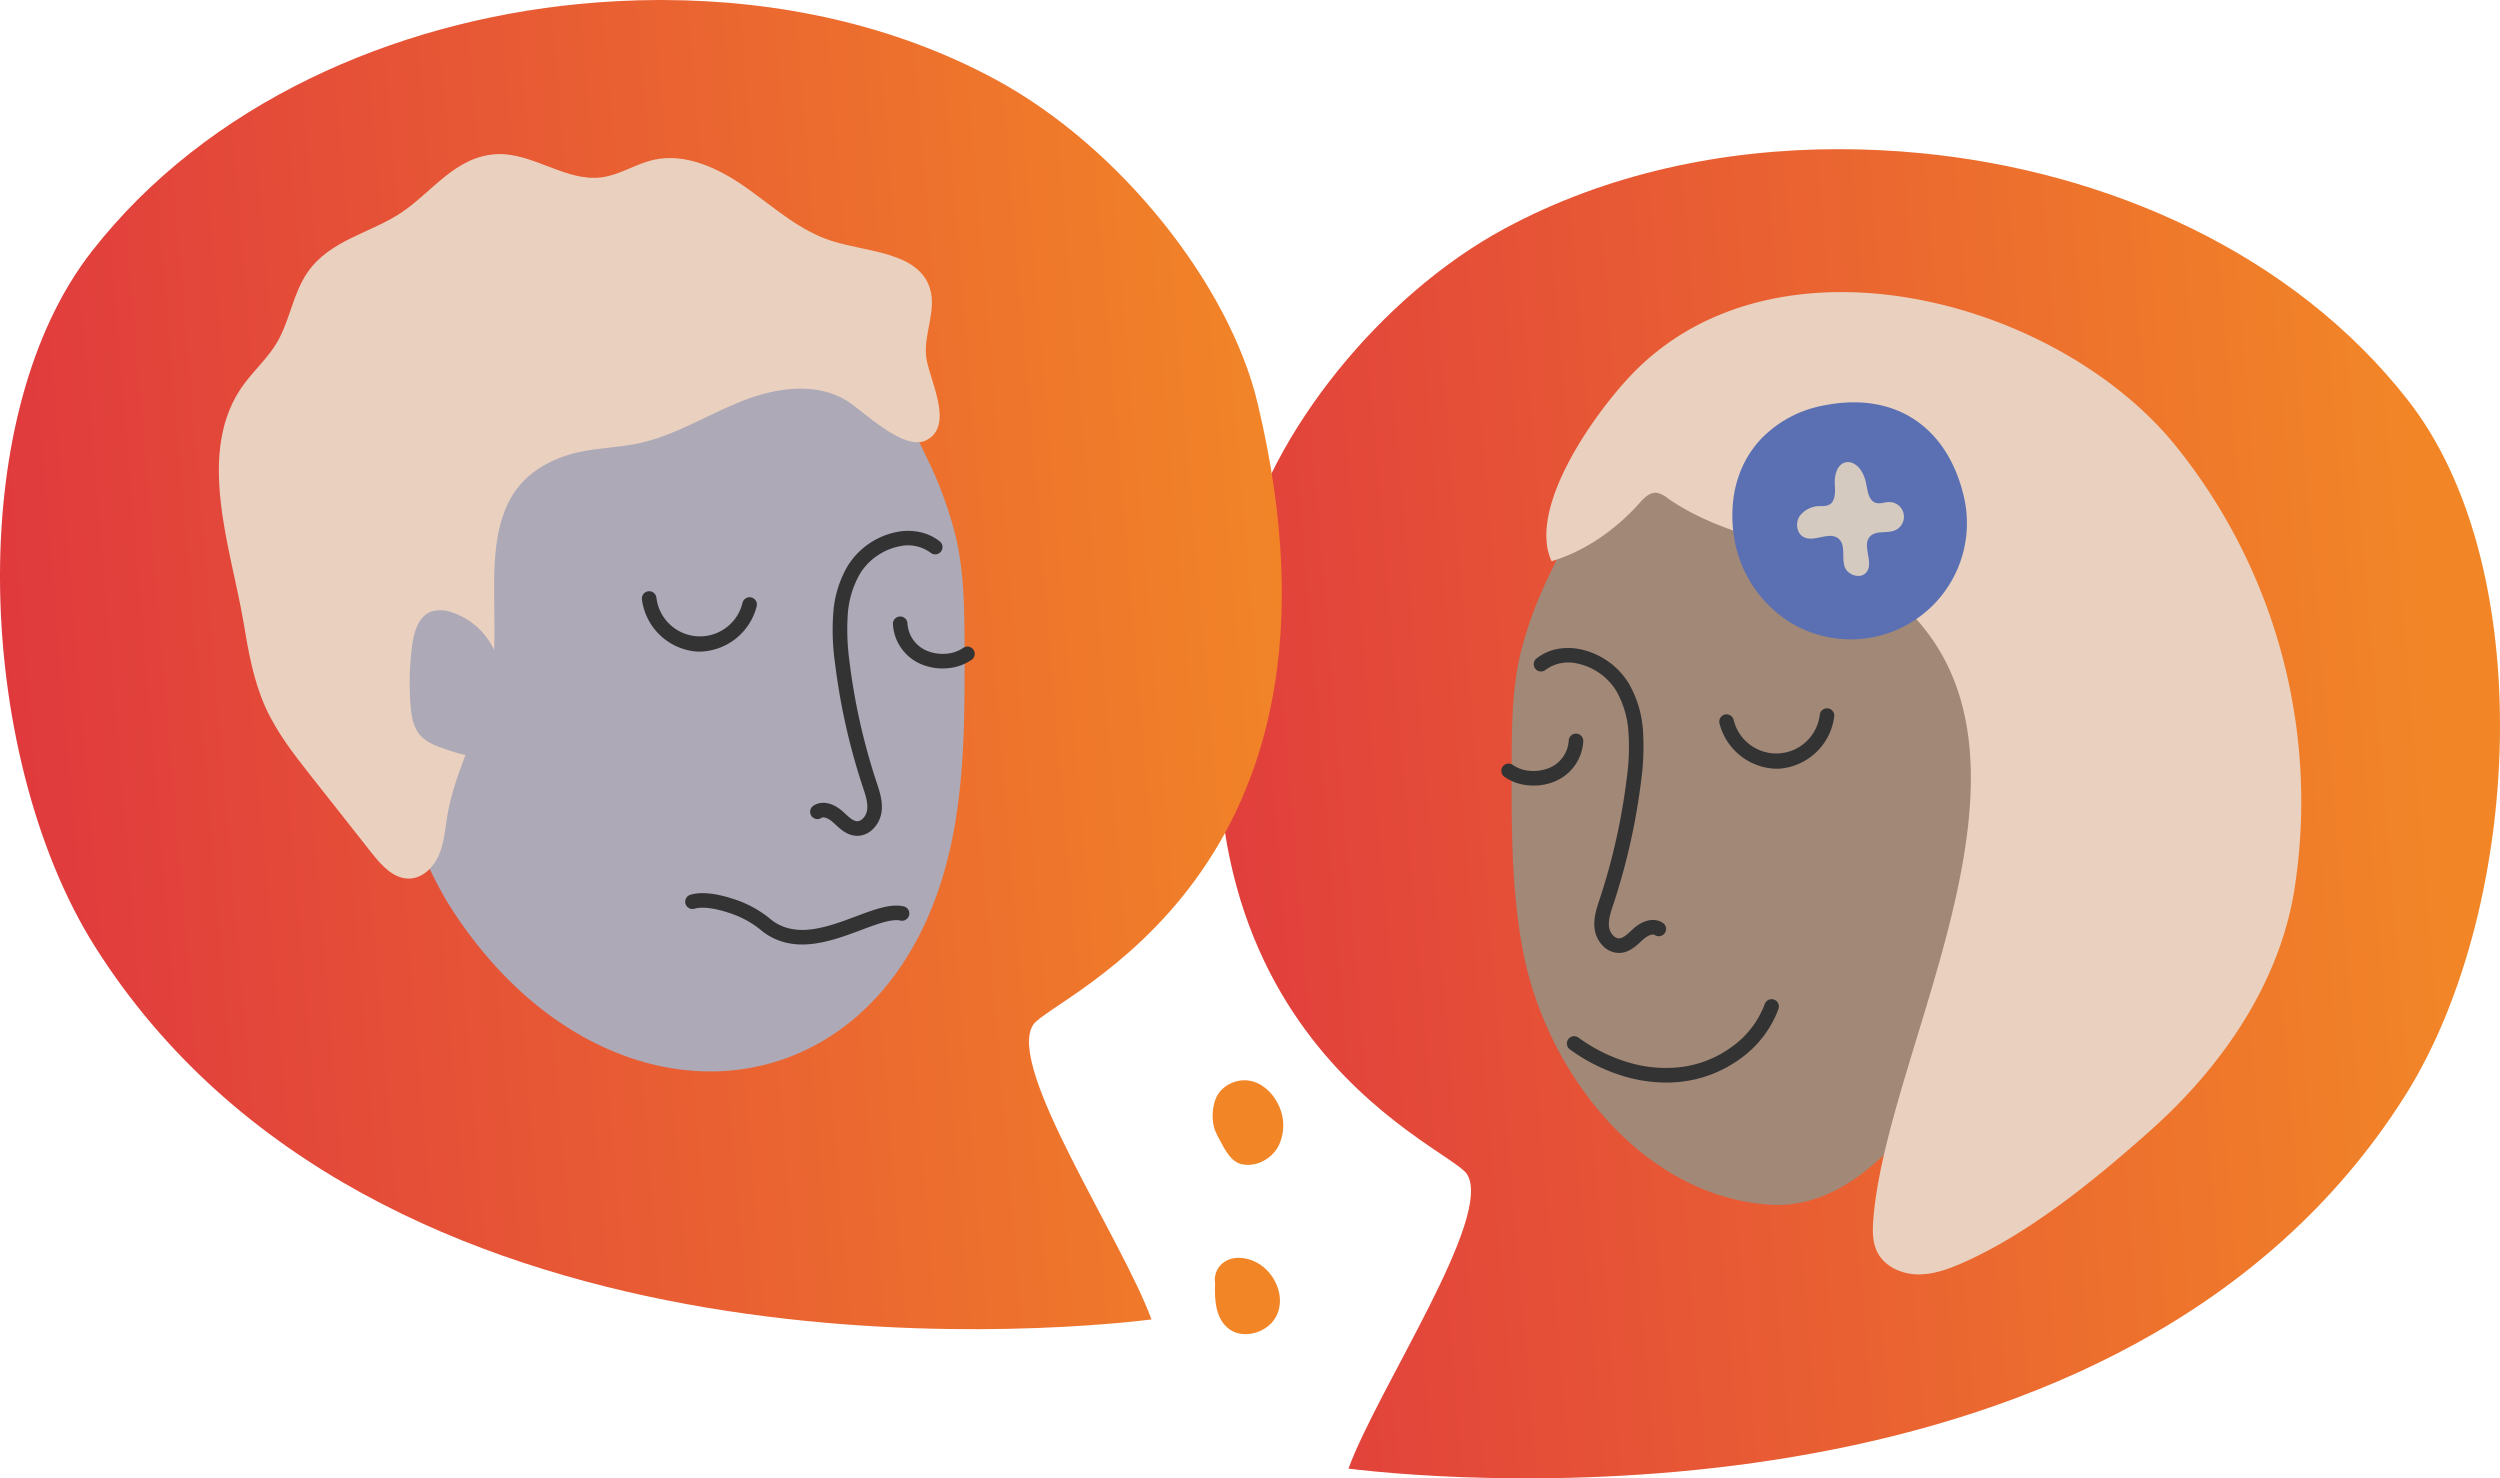 <?xml version="1.0" encoding="UTF-8"?> <svg xmlns="http://www.w3.org/2000/svg" xmlns:xlink="http://www.w3.org/1999/xlink" width="686.197" height="405.78" viewBox="0 0 686.197 405.78"><defs><linearGradient id="a" x1="-0.4" y1="0.5" x2="0.954" y2="0.383" gradientUnits="objectBoundingBox"><stop offset="0" stop-color="#d81947"></stop><stop offset="1" stop-color="#f28627"></stop></linearGradient><clipPath id="c"><path d="M173.04,33.321c-34.5,18.613-64.274,56.585-71.98,88.712C69.848,252.143,157.652,284.921,162.666,292.9c7.334,11.678-24.225,58.314-32.537,80.814,30.521,3.781,213.284,19.048,289.966-102.271,16.657-26.351,26.021-64.309,26.107-101.208v-.971c-.071-33.788-7.947-66.584-25.16-88.665-31.659-40.609-82.727-63.044-133.983-67.966-7.4-.709-14.85-1.077-22.3-1.077-31.854,0-63.757,6.686-91.713,21.766" transform="translate(-94.367 -11.555)" fill="url(#a)"></path></clipPath><clipPath id="e"><path d="M180.74,0q-10.832.032-21.6,1.074C107.891,6,56.819,28.432,25.16,69.041,7.926,91.147.05,124.007,0,157.841v.581C.043,195.4,9.414,233.474,26.106,259.885c76.682,121.32,259.445,106.052,289.963,102.271-8.305-22.5-39.868-69.135-32.53-80.814,5.01-7.979,92.815-40.758,61.6-170.868-7.706-32.126-37.487-70.1-71.98-88.712C245.407,6.79,213.755.093,182.125,0Z" transform="translate(0 -0.001)" fill="url(#a)"></path></clipPath><clipPath id="g"><path d="M96.166,86.529c-2.229,2.413-2.693,7.079-1.811,10.169.071.248.152.492.241.73a21.591,21.591,0,0,0,1.325,2.714c1.392,2.54,2.987,5.928,6.059,6.594,3.9.843,8.1-1.435,10.013-4.943a12.827,12.827,0,0,0-.064-11.53c-1.559-3.21-4.468-5.942-8-6.484a7.791,7.791,0,0,0-1.251-.1,9.027,9.027,0,0,0-6.516,2.845" transform="translate(-93.935 -83.684)" fill="none"></path></clipPath><linearGradient id="h" x1="-16.271" y1="4.57" x2="-16.098" y2="4.57" xlink:href="#a"></linearGradient><clipPath id="i"><path d="M97.456,98.159a5.915,5.915,0,0,0-3.242,6.31c-.177,4.45.11,9.294,3.4,12.164,4.174,3.642,11.611,1.322,13.712-3.8s-.769-11.452-5.644-14.081a10.637,10.637,0,0,0-4.95-1.315,7.436,7.436,0,0,0-3.278.723" transform="translate(-94.091 -97.436)" fill="none"></path></clipPath><linearGradient id="j" x1="-16.821" y1="2.643" x2="-16.642" y2="2.643" xlink:href="#a"></linearGradient><clipPath id="k"><rect width="686.197" height="405.78" fill="none"></rect></clipPath></defs><g transform="translate(334.363 40.942)"><g clip-path="url(#c)"><rect width="376.354" height="381.208" transform="translate(-24.519 0)" fill="url(#a)"></rect></g></g><g transform="translate(0 0.004)"><g clip-path="url(#e)"><rect width="376.354" height="381.204" transform="translate(0 0)" fill="url(#a)"></rect></g></g><g transform="translate(332.834 296.511)"><g clip-path="url(#g)"><rect width="20.427" height="23.895" transform="translate(-0.462 0)" fill="url(#h)"></rect></g></g><g transform="translate(333.386 345.237)"><g clip-path="url(#i)"><rect width="19.792" height="22.84" transform="translate(-0.455 0)" fill="url(#j)"></rect></g></g><g clip-path="url(#k)"><path d="M222.3,35.936c-17.17-4.822-35.854-9.588-52.411-2.962-21.146,8.465-33.32,29.852-42.473,49.357a107.556,107.556,0,0,0-8.075,22.269c-2.172,9.825-2.207,19.984-2.236,30.047-.043,17.057-.078,34.242,3.146,50.994,6.272,32.594,32.031,66.69,67.19,69.415,29.862,2.31,48.687-35.911,64.437-55.338,25.047-30.893,29.922-77.572,27.538-116.8" transform="translate(297.807 75.576)" fill="#a18877"></path><path d="M215.121,106.411c48.946,40.857-1.711,122.28-5.577,170.617-.248,3.1-.3,6.364,1.113,9.134,1.967,3.88,6.491,5.956,10.839,6.077s8.567-1.4,12.546-3.153c18.489-8.153,36.651-23.052,51.671-36.446,19.86-17.709,35.861-41.069,39.61-67.413A155.508,155.508,0,0,0,293.075,65.508c-32.126-40.549-109.067-61.553-149.1-21.043-10.148,10.268-29.6,37.044-22.755,52.029,9.188-2.728,17.666-8.72,24.034-15.845,1.3-1.449,2.845-3.107,4.783-2.937a6.394,6.394,0,0,1,2.944,1.421C165.8,88.156,181.8,91.016,196.6,96.174a58.647,58.647,0,0,1,18.517,10.236" transform="translate(304.651 57.548)" fill="#ead1bf"></path><path d="M147.494,70.018a16.5,16.5,0,0,1-15.7-12.527,2,2,0,0,1,3.905-.865,12.029,12.029,0,0,0,23.634-1.391,2,2,0,0,1,3.98.4,16.457,16.457,0,0,1-14.972,14.356Q147.92,70.018,147.494,70.018Z" transform="translate(340.155 140.986)" fill="#333"></path><path d="M140.769,132.466a6.2,6.2,0,0,1-4.451-2,8.273,8.273,0,0,1-2.2-4.457c-.43-2.888.486-5.646,1.294-8.079l.052-.156a172.557,172.557,0,0,0,7.428-33.049,60.4,60.4,0,0,0,.5-12.8A25.846,25.846,0,0,0,140,60.475a16.055,16.055,0,0,0-4.685-4.883,16.33,16.33,0,0,0-6.2-2.611,10.464,10.464,0,0,0-8.5,1.809,2,2,0,0,1-2.469-3.147,13.336,13.336,0,0,1,5.638-2.588,15.911,15.911,0,0,1,6.055-.009,20.649,20.649,0,0,1,13.591,9.364A29.73,29.73,0,0,1,147.38,71.6a68.414,68.414,0,0,1-.515,13.622,176.571,176.571,0,0,1-7.6,33.818l-.053.158c-.732,2.2-1.423,4.285-1.133,6.232.222,1.5,1.466,3.121,2.8,3.036,1.045-.067,2.1-1.04,3.214-2.07.23-.212.467-.432.708-.645,2.716-2.41,5.777-3.006,7.991-1.557a2,2,0,1,1-2.19,3.347c-.588-.385-1.939.132-3.144,1.2-.211.187-.424.385-.65.593-1.431,1.322-3.212,2.967-5.673,3.124Q140.949,132.466,140.769,132.466Z" transform="translate(303.589 129.096)" fill="#333"></path><path d="M147.192,98.868a40.9,40.9,0,0,1-11.5-1.7,49.134,49.134,0,0,1-14.925-7.406,2,2,0,1,1,2.354-3.234,45.091,45.091,0,0,0,13.694,6.8,35.45,35.45,0,0,0,14.927,1.225A30.067,30.067,0,0,0,165.5,88.86a25.232,25.232,0,0,0,8.768-11.573,2,2,0,0,1,3.766,1.347A29.215,29.215,0,0,1,167.9,92.058a34.066,34.066,0,0,1-15.6,6.457A36.838,36.838,0,0,1,147.192,98.868Z" transform="translate(310.13 198.272)" fill="#333"></path><path d="M123.73,69.652q-.691,0-1.387-.06a13.341,13.341,0,0,1-6.652-2.345,2,2,0,1,1,2.363-3.227,9.312,9.312,0,0,0,4.637,1.587,11.3,11.3,0,0,0,5.478-.866,8.682,8.682,0,0,0,5.186-7.551,2,2,0,0,1,3.979.412,12.687,12.687,0,0,1-7.542,10.8A14.953,14.953,0,0,1,123.73,69.652Z" transform="translate(297.234 145.968)" fill="#333"></path><path d="M149.38,72.094c-6.186,6.608-9,16-7.409,26.719a33.756,33.756,0,0,0,15.087,23.392A31.909,31.909,0,0,0,205.068,87.84c-4.6-19.459-19.194-28.792-38.331-24.987a31.88,31.88,0,0,0-17.358,9.241" transform="translate(333.959 48.413)" fill="#5b70b3"></path><path d="M156.917,72.391c.128,2.016.1,4.585-1.754,5.386a6,6,0,0,1-2.211.266,6.992,6.992,0,0,0-5.715,2.764c-1.208,1.839-.826,4.734,1.13,5.747,2.916,1.506,7.012-1.69,9.538.407,2.119,1.761.772,5.283,1.757,7.859.886,2.31,4.454,3.306,5.953,1.336,2.062-2.7-1.371-7.3.953-9.776,1.633-1.747,4.617-.748,6.821-1.669a4.047,4.047,0,0,0-1.641-7.781c-1.2.025-2.42.578-3.572.227-2.044-.624-2.264-3.338-2.7-5.428-1.605-7.749-9.092-7.834-8.56.663" transform="translate(346.714 60.869)" fill="#d5cabf"></path><path d="M86.475,26.864c17.17-4.822,35.854-9.588,52.411-2.962,21.146,8.465,33.32,29.852,42.473,49.357a107.558,107.558,0,0,1,8.075,22.269c2.172,9.825,2.207,19.984,2.236,30.046.043,17.057.078,34.242-3.146,50.99-14.9,77.455-93.452,86.99-136.814,21.684-21.7-32.683-24.569-87.868-22.351-124.4" transform="translate(73.079 52.504)" fill="#ada9b7"></path><path d="M115.835,93.716c-1.063.23-2.112.5-3.146.836-30.854,9.889-14.984,45.268-22.326,67.364-3.525,10.6-8.872,20.689-10.722,31.712-.6,3.6-.836,7.31-2.264,10.665s-4.415,6.367-8.057,6.5c-4.333.16-7.692-3.575-10.378-6.98q-8.206-10.4-16.409-20.8c-4.794-6.073-9.63-12.224-12.805-19.275-3.32-7.373-4.688-15.448-6.031-23.421-3.405-20.235-13.422-47.011.22-65.34,2.859-3.841,6.477-7.115,8.932-11.228C36.5,57.615,37.3,50.018,41.435,44.2c6.218-8.777,17.252-10.58,25.706-16.267s14.779-15.378,26-15.969c9.981-.524,19.1,7.714,29,6.342,4.84-.67,9.1-3.582,13.847-4.723,9-2.158,18.255,2.3,25.812,7.639s14.637,11.82,23.474,14.587c9.964,3.118,23.694,3.033,26.843,12.989,1.878,5.96-1.648,12.338-1.049,18.559.585,6.059,8.079,19.08.018,23.141-6.2,3.129-17.273-8.121-21.844-10.913-8.6-5.262-19.8-3.458-29.157.312s-18.1,9.351-27.974,11.445c-5.364,1.141-10.945,1.219-16.278,2.377" transform="translate(43.117 30.356)" fill="#ead1bf"></path><path d="M64.121,60.946q-.426,0-.851-.025A16.457,16.457,0,0,1,48.3,46.565a2,2,0,0,1,3.98-.4,12.029,12.029,0,0,0,23.634,1.391,2,2,0,0,1,3.905.865,16.5,16.5,0,0,1-15.7,12.527Z" transform="translate(127.893 117.914)" fill="#333"></path><path d="M74.251,123.394q-.181,0-.362-.012c-2.461-.157-4.242-1.8-5.673-3.124-.226-.209-.44-.406-.652-.6-1.2-1.067-2.555-1.584-3.142-1.2a2,2,0,1,1-2.19-3.347c2.214-1.448,5.275-.852,7.989,1.556.242.215.48.435.709.647,1.116,1.03,2.169,2,3.214,2.07,1.333.085,2.576-1.531,2.8-3.033.29-1.95-.4-4.031-1.133-6.235l-.052-.156a176.57,176.57,0,0,1-7.6-33.819,64.2,64.2,0,0,1-.515-13.623A29.73,29.73,0,0,1,71.6,49.337,20.648,20.648,0,0,1,85.19,39.974a15.911,15.911,0,0,1,6.055.009,13.336,13.336,0,0,1,5.638,2.588,2,2,0,0,1-2.469,3.147,10.464,10.464,0,0,0-8.5-1.809,16.33,16.33,0,0,0-6.2,2.611A16.054,16.054,0,0,0,75.025,51.4a25.847,25.847,0,0,0-3.4,11.453,64.642,64.642,0,0,0,.5,12.8,172.555,172.555,0,0,0,7.429,33.049l.051.154c.808,2.433,1.724,5.191,1.293,8.082a8.271,8.271,0,0,1-2.2,4.454A6.2,6.2,0,0,1,74.251,123.394Z" transform="translate(161.054 106.024)" fill="#333"></path><path d="M83.741,81.846a18.869,18.869,0,0,1-4.83-.6,17.006,17.006,0,0,1-6.977-3.759,27.123,27.123,0,0,0-8.689-4.455c-3.741-1.216-7.11-1.592-9.012-1.008A2,2,0,0,1,53.058,68.2c3.7-1.135,8.743.156,11.423,1.027a30.824,30.824,0,0,1,10.1,5.259,12.867,12.867,0,0,0,5.347,2.89,16.361,16.361,0,0,0,5.908.357c4.233-.438,8.732-2.124,12.7-3.612,5.1-1.912,9.508-3.563,13.074-2.738a2,2,0,1,1-.9,3.9c-2.39-.553-6.46.972-10.768,2.586-4.2,1.572-8.95,3.354-13.694,3.845A24.347,24.347,0,0,1,83.741,81.846Z" transform="translate(136.431 177.396)" fill="#333"></path><path d="M81.349,60.58a14.952,14.952,0,0,1-6.061-1.256,12.687,12.687,0,0,1-7.542-10.8,2,2,0,0,1,3.979-.412,8.682,8.682,0,0,0,5.186,7.551,11.3,11.3,0,0,0,5.478.866,9.312,9.312,0,0,0,4.637-1.587,2,2,0,0,1,2.363,3.227,13.341,13.341,0,0,1-6.652,2.345C82.272,60.56,81.809,60.58,81.349,60.58Z" transform="translate(177.351 122.896)" fill="#333"></path><path d="M55.645,60.092A19.444,19.444,0,0,0,43.333,47.868a8.743,8.743,0,0,0-5.7-.205C34.1,48.995,32.88,53.3,32.4,57.034a80.341,80.341,0,0,0-.457,16.037c.216,2.983.677,6.144,2.611,8.426,1.832,2.154,4.656,3.143,7.342,4.036,3.107,1.035,6.31,2.083,9.581,1.885,6.718-.411,12.242-6.318,13.716-12.883" transform="translate(80.712 120.212)" fill="#ada9b7"></path></g></svg> 